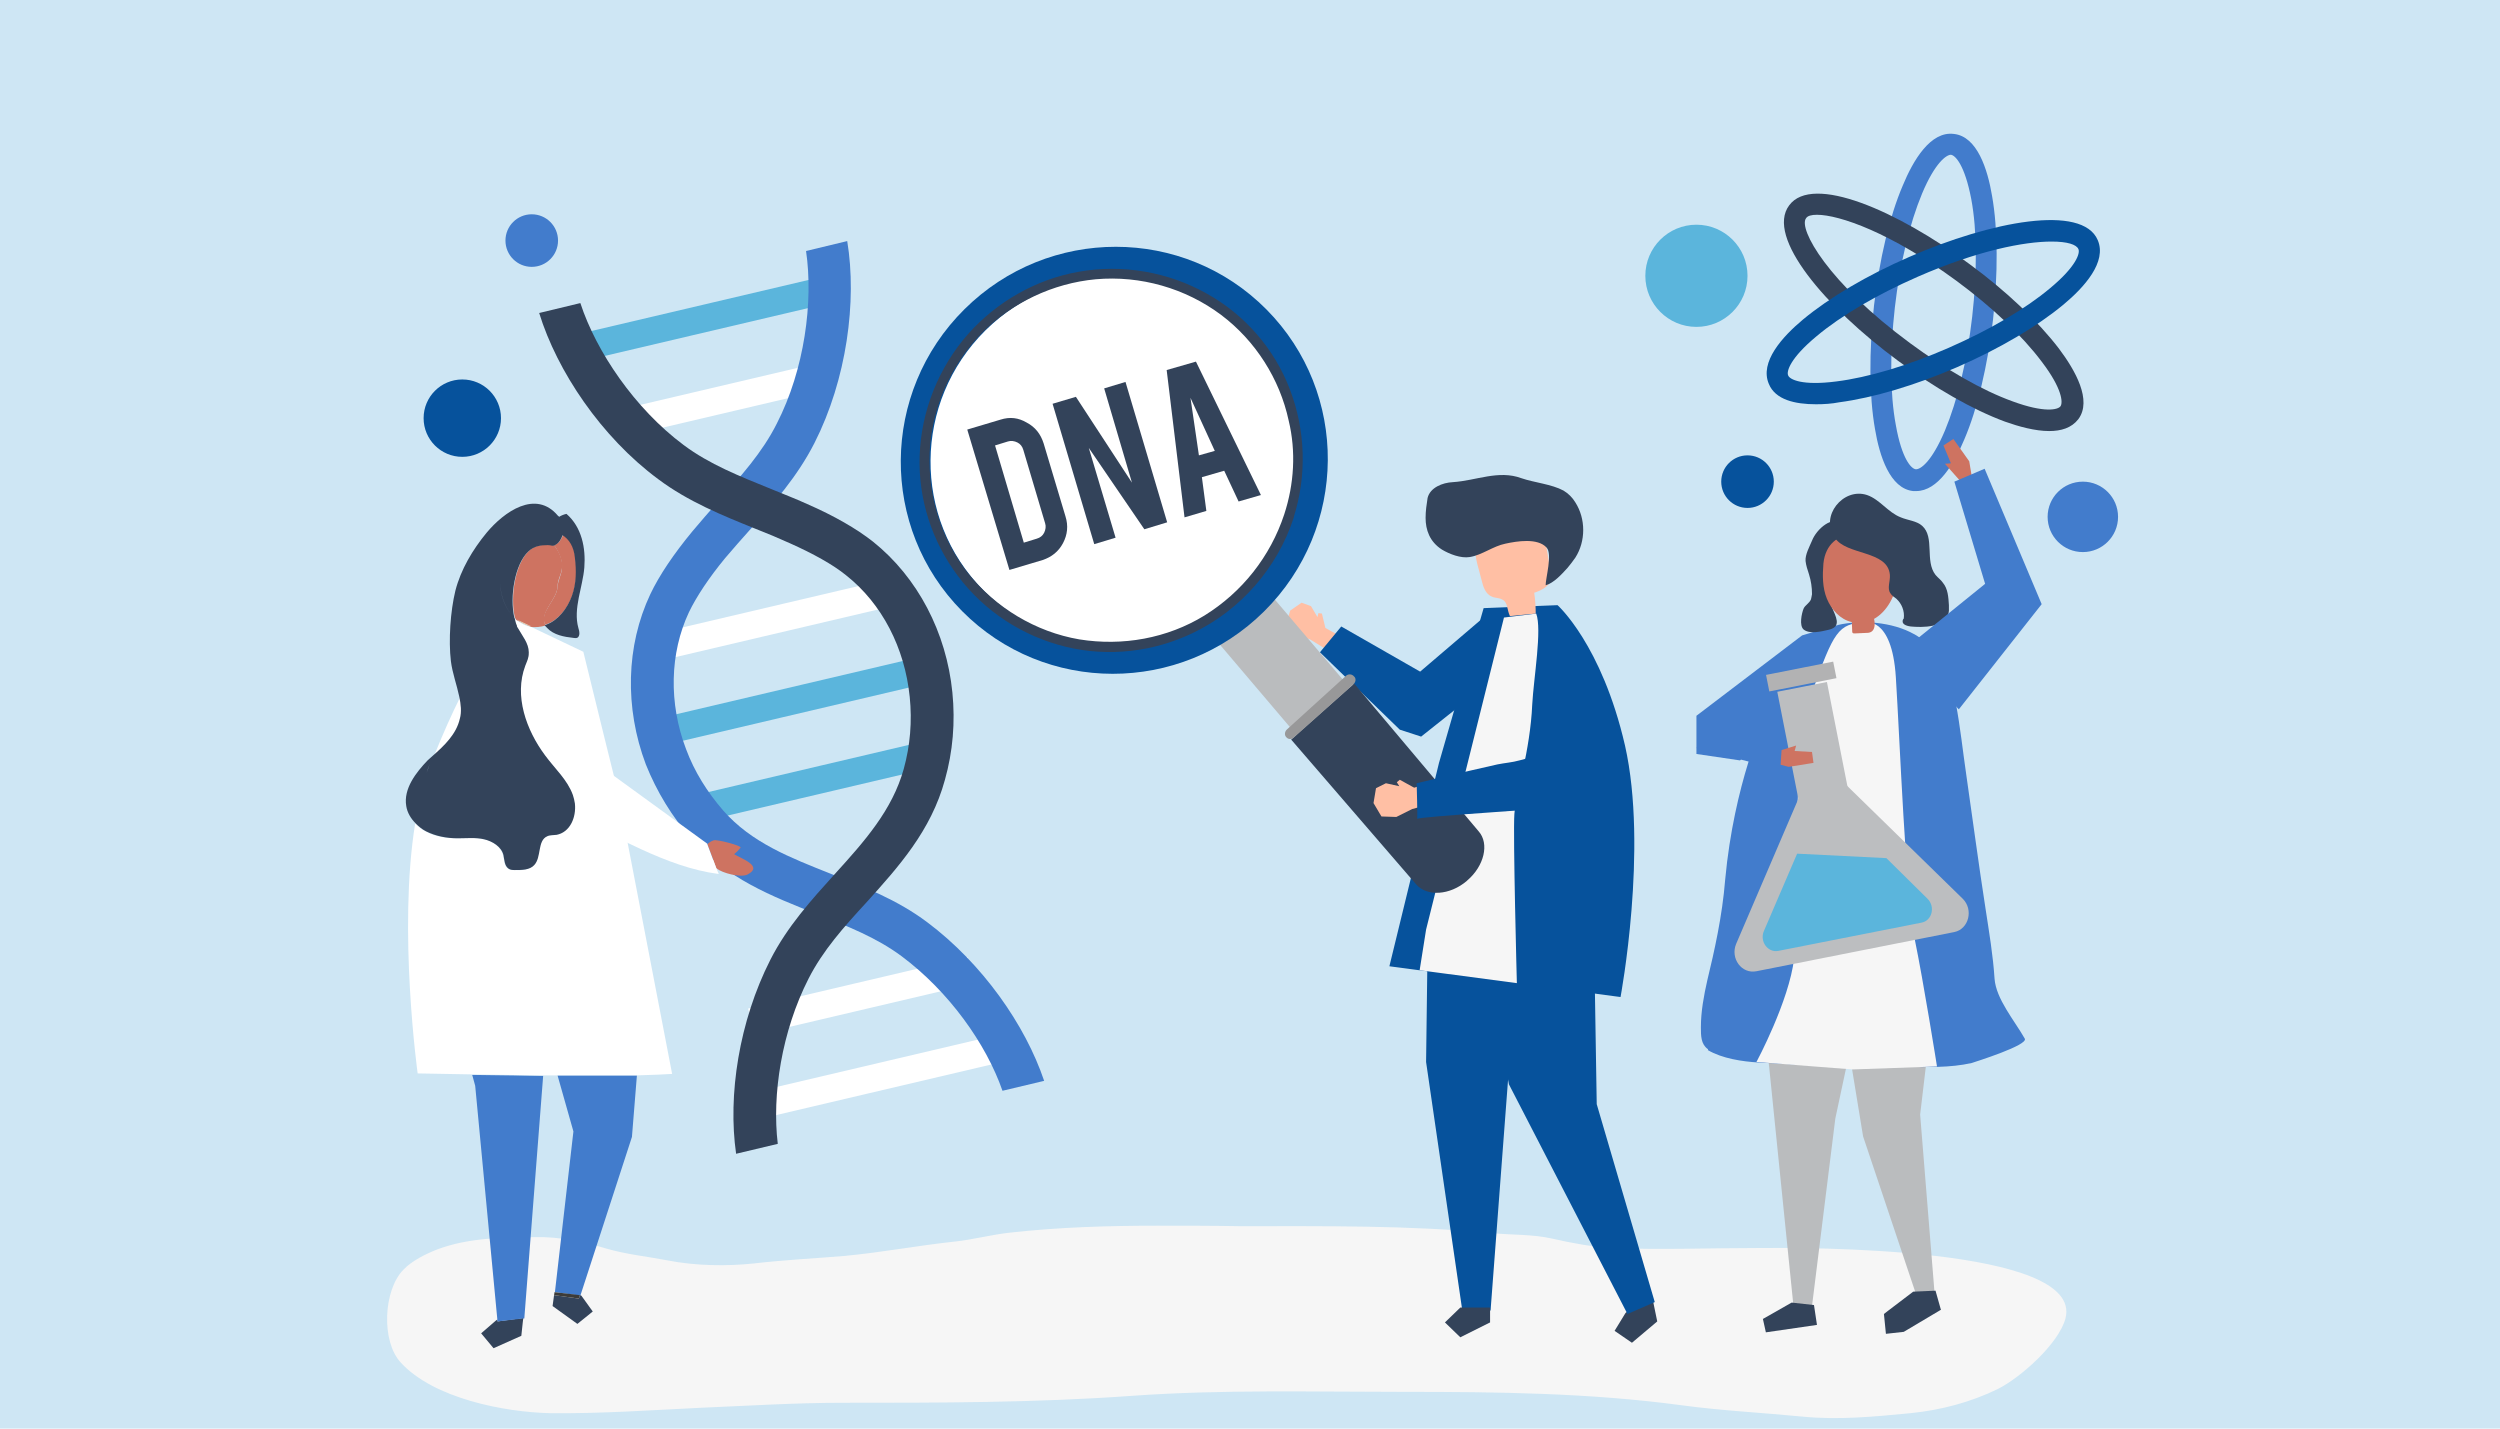 <?xml version="1.0" encoding="utf-8"?>
<!-- Generator: Adobe Illustrator 24.1.2, SVG Export Plug-In . SVG Version: 6.00 Build 0)  -->
<svg version="1.1" id="Layer_1" xmlns="http://www.w3.org/2000/svg" xmlns:xlink="http://www.w3.org/1999/xlink" x="0px" y="0px"
	 width="504px" height="288px" viewBox="0 0 504 288" style="enable-background:new 0 0 504 288;" xml:space="preserve">
<style type="text/css">
	.st0{fill:#CEE6F4;}
	.st1{fill:#F6F6F6;}
	.st2{fill:#FFBFA4;}
	.st3{fill:#06529C;}
	.st4{fill:#33435A;}
	.st5{fill:#5BB5DC;}
	.st6{fill:#FFFFFF;}
	.st7{fill:#427CCC;}
	.st8{fill:#BABCBE;}
	.st9{fill:#989899;}
	.st10{fill:#757575;}
	.st11{fill:#3C3B38;}
	.st12{fill:#CE7361;}
	.st13{fill:#E7CFB4;}
	.st14{fill:#BCBEC0;}
	.st15{fill:#B2B2B3;}
</style>
<rect x="-7.4" y="-13.5" class="st0" width="518.8" height="315"/>
<g>
	<path class="st1" d="M233.3,247.1c-9.9,0-19.8,0.3-29.7,1.4c-3.7,0.4-7.4,1.4-11.1,1.8c-7.5,0.8-14.8,2.2-22.3,2.9
		c-6,0.5-12.1,0.8-18.1,1.5c-5.6,0.6-11.9,0.5-17.5-0.6c-4.1-0.8-8.3-1.2-12.4-2.4c-4.6-1.4-9.5-2.4-14.3-2.3
		c-6.8,0.1-13.4,0.1-19.8,2.5c-2.3,0.9-5.1,2.3-6.8,4.1c-4,4.1-4.5,14.4-0.5,18.7c6.6,7.2,20.8,10,30.2,10.2
		c10.2,0.1,20.1-0.6,30.4-1.1c9.5-0.4,19-1,28.5-1c19.4,0,38.9,0,58.3-1.4c18.2-1.3,36.5-0.8,54.8-0.8c18.7,0,37.4,0.2,56,2.7
		c8.1,1.1,16.4,1.5,24.5,2.3c7.3,0.7,14.3,0,21.6-0.7c6.1-0.6,12.2-2.2,17.7-4.9c4.4-2.2,12.2-9,13.6-14.2
		c3.8-14.6-53.2-14.3-61.9-14.2c-9.8,0-19.6,0.4-29.4,0c-4.1-0.2-8.2-1-12.2-1.9c-4-0.9-8-0.7-12.1-1.1c-16.9-1.6-33.8-1.4-50.8-1.4
		C244.4,247.1,238.8,247.1,233.3,247.1z"/>
</g>
<g>
	<g>
		<g>
			<polygon class="st2" points="270.1,128.2 267.2,126.6 266.5,123.7 265.8,123.6 265.6,124.4 264.3,122.2 262.4,121.5 260.1,123.1 
				259.3,125.8 261.1,127.9 264.1,128.9 268,131.3 			"/>
		</g>
	</g>
	<g>
		<polygon class="st3" points="270.4,126.3 266.1,131.5 282.2,147.1 286.5,148.5 305,133.8 300,123.7 286.3,135.4 		"/>
	</g>
</g>
<g>
	<g>
		<g>
			<polygon class="st4" points="333.5,263.5 334.1,266.4 329,270.7 325.5,268.3 327.7,264.7 332.9,260.5 			"/>
		</g>
		<g>
			<polygon class="st3" points="315.6,172.3 321.3,185.5 321.9,222.6 333.6,262.5 328.1,264.9 304.2,218.6 301.5,203.9 300.4,173 
							"/>
		</g>
	</g>
	<g>
		<g>
			<polygon class="st3" points="288,175.3 287.5,214.1 294.8,264.2 300.5,264.2 304,218 311.7,171.8 			"/>
		</g>
		<g>
			<polygon class="st4" points="300.4,263.6 300.4,266.6 294.4,269.6 291.3,266.6 294.4,263.6 			"/>
		</g>
	</g>
</g>
<g>
	<path class="st3" d="M299.1,122.6l14.9-0.6c0,0,8.9,7.9,13.6,28.3c4.7,20.8-0.9,50.7-0.9,50.7s-40.1-5.3-46.6-6.2l10-41
		L299.1,122.6z"/>
</g>
<g>
	<g>
		<path class="st2" d="M304.4,124.2c1.7-0.2,3.5-0.3,5.2-0.5c0-1.4-0.1-2.8-0.3-4.2c1.5-0.5,3.1-1.3,3.4-2.8c0.1-0.5,0-1-0.1-1.4
			c-0.3-2-0.7-4-1-5.9c-0.1-0.7-0.2-1.4-0.6-2c-0.7-1-1.9-1.5-3.1-1.7c-3.1-0.5-6.4,0.1-8.8,2.1c-0.6,0.5-1.2,1.2-1.5,2
			c-0.4,1.2-0.1,2.5,0.2,3.8c0.3,1.1,0.6,2.3,0.9,3.4c0.3,1.3,0.8,2.8,2.1,3.3c0.7,0.3,1.5,0.2,2.1,0.6
			C304,121.4,303.8,123,304.4,124.2z"/>
	</g>
	<g>
		<path class="st4" d="M287.4,104.4c0-1.4,0.2-2.7,0.4-4c0.5-2.1,3-3.1,5.1-3.2c4.7-0.3,9.2-2.5,13.8-0.8c2.6,0.9,6.1,1.2,8.5,2.5
			c1,0.6,1.8,1.4,2.4,2.4c2.1,3.3,2.1,7.8,0,11.1c-0.5,0.7-1,1.4-1.6,2.1c-1.2,1.3-2.7,3-4.4,3.5c0-1.5,1.4-6.3,0.2-7.6
			c-1.8-2-6-1.3-8.3-0.8c-2.5,0.5-4.7,2.3-7.2,2.7c-1.8,0.3-4.1-0.6-5.6-1.5C288.2,109.2,287.4,106.8,287.4,104.4z"/>
	</g>
</g>
<g>
	<path class="st1" d="M303.2,124.5l-15.7,62.9l-1.3,8.2l19.6,2.6c0,0-0.8-30.1-0.5-34.1c0.3-4,3.2-12.7,3.6-22.1
		c0.3-5.4,2-15.1,0.8-18.3L303.2,124.5z"/>
</g>
<g>
	
		<rect x="137.4" y="154.8" transform="matrix(0.974 -0.229 0.229 0.974 -31.691 41.59)" class="st5" width="52.4" height="5.5"/>
</g>
<g>
	
		<rect x="133.6" y="138.5" transform="matrix(0.974 -0.229 0.229 0.974 -28.069 40.287)" class="st5" width="52.4" height="5.5"/>
</g>
<g>
	
		<rect x="129.8" y="122.2" transform="matrix(0.974 -0.229 0.229 0.974 -24.447 38.984)" class="st6" width="52.4" height="5.5"/>
</g>
<g>
	
		<rect x="122.9" y="77.8" transform="matrix(0.974 -0.229 0.229 0.974 -14.551 35.423)" class="st6" width="45.4" height="5.5"/>
</g>
<g>
	
		<rect x="115.6" y="61.5" transform="matrix(0.974 -0.229 0.229 0.974 -10.929 34.12)" class="st5" width="52.4" height="5.5"/>
</g>
<g>
	
		<rect x="151.1" y="198.1" transform="matrix(-0.974 0.229 -0.229 -0.974 388.842 356.63)" class="st6" width="45.4" height="5.5"/>
</g>
<g>
	
		<rect x="151.4" y="214.4" transform="matrix(-0.974 0.229 -0.229 -0.974 400.091 387.892)" class="st6" width="52.4" height="5.5"/>
</g>
<g>
	<g>
		<path class="st7" d="M139.4,169.1c7.1,8,16.2,11.6,25.1,15.1c6.3,2.5,12.2,4.8,17.3,8.6c9.5,7.1,17,17.6,20.3,27.1l8.4-2
			c-3.8-11.3-12.5-23.7-23.6-32c-6-4.5-12.7-7.1-19.3-9.7c-8.3-3.3-16.1-6.3-21.8-12.8c-3.2-3.7-5.8-7.8-7.5-12.4
			c-3.5-9.2-3.3-19.3,0.6-27.6c1.5-3.1,4-6.9,7.3-10.9c1.6-1.9,3.3-3.8,4.9-5.6c4.8-5.3,9.7-10.9,13.1-17.6
			c6.5-12.8,8.6-28.6,6.6-40.7l-8.3,2c1.5,10.2-0.3,23.9-5.9,34.8c-2.9,5.8-7.3,10.7-11.9,15.8c-1.7,1.9-3.4,3.9-5.1,5.9
			c-3.8,4.6-6.7,8.9-8.5,12.7c-4.9,10.4-5.2,22.9-0.9,34.3C132.4,159.6,135.5,164.7,139.4,169.1z"/>
	</g>
</g>
<g>
	<g>
		<path class="st4" d="M152.3,106.6c2.3,0.9,4.7,1.9,6.9,2.9c4.7,2.1,8.7,4.3,11.4,6.5c7.2,5.7,11.8,14.6,12.8,24.5
			c0.5,4.9,0.1,9.8-1.2,14.5c-2.3,8.3-7.9,14.6-13.9,21.2c-4.7,5.2-9.6,10.6-13,17.3c-6.3,12.4-8.6,27.3-6.9,39.1l8.4-2
			c-1.2-9.9,0.8-22.7,6.2-33.3c2.9-5.7,7.1-10.4,11.7-15.4c6.4-7.1,13-14.4,15.8-24.7c1.6-5.7,2.1-11.6,1.5-17.6
			c-1.2-12.1-7-23.2-16-30.4c-3.3-2.6-7.8-5.2-13.3-7.6c-2.4-1.1-4.8-2-7.2-3c-6.4-2.6-12.5-5-17.7-8.9
			c-9.8-7.3-17.6-18.8-20.8-28.6l-8.3,2c3.6,11.7,12.5,25,24,33.5C138.7,101.1,145.6,103.9,152.3,106.6z"/>
	</g>
</g>
<g>
	<g>
		<g>
			<g>
				<g>
					<g>
						<g>
							<polygon class="st8" points="287.1,156.3 276.2,165.6 232.8,114.5 243.7,105.2 							"/>
						</g>
						<g>
							<path class="st4" d="M295.8,177.5l-0.1,0.1c-3.4,2.9-8,3.2-10.2,0.7l-25.2-29.2l12.7-11.3l25.1,29.8
								C300.3,170.1,299.2,174.6,295.8,177.5z"/>
						</g>
					</g>
				</g>
				<g>
					<g>
						
							<ellipse transform="matrix(0.71 -0.704 0.704 0.71 -8.570901e-02 185.098)" class="st3" cx="224.6" cy="92.7" rx="43.2" ry="42.9"/>
					</g>
					<g>
						
							<ellipse transform="matrix(0.71 -0.704 0.704 0.71 -8.425434e-02 185.102)" class="st6" cx="224.6" cy="92.7" rx="37.2" ry="36.9"/>
					</g>
				</g>
			</g>
		</g>
		<g>
			<path class="st9" d="M260.8,148.7l12.1-10.8c0.4-0.4,0.5-1,0.2-1.4l-0.1-0.1c-0.4-0.5-1.1-0.6-1.6-0.2l-12,10.9
				c-0.4,0.4-0.5,1.1-0.1,1.5l0,0C259.7,149.1,260.4,149.1,260.8,148.7z"/>
		</g>
		<g>
			<g>
				<path class="st4" d="M258.9,103.7c-2.8,8.5-8.5,15.7-16.1,20.4c-7.5,4.6-16.5,6.2-25.2,4.8c-8.8-1.5-16.9-6.4-22.4-13.3
					c-5.4-6.8-8.1-15.5-7.8-24.2c0.4-9,4.2-17.7,10.5-24.2c6.1-6.2,14.4-10.1,23-10.9c9-0.8,18.1,1.8,25.3,7.2
					c6.9,5.2,11.8,12.9,13.6,21.3C261.3,91,260.9,97.6,258.9,103.7c-0.4,1.2,1.5,1.8,1.9,0.6c2.7-8.5,2.4-17.6-0.8-25.9
					c-3.1-8.1-9.1-15-16.7-19.2c-7.8-4.4-17.1-6-25.9-4.4c-8.5,1.5-16.4,6-22.2,12.5c-6,6.8-9.5,15.6-9.8,24.6
					c-0.3,8.7,2.5,17.3,7.7,24.2c5.3,7.1,13.1,12.2,21.8,14.3c8.6,2.1,17.7,1,25.6-2.8c9.6-4.6,17-13.1,20.3-23.2
					C261.2,103.1,259.3,102.5,258.9,103.7z"/>
			</g>
		</g>
	</g>
</g>
<g>
	<g>
		<path class="st10" d="M291.9,172.8L291.9,172.8L291.9,172.8L291.9,172.8z M266.9,132.9L266.9,132.9L266.9,132.9L266.9,132.9z"/>
	</g>
</g>
<g>
	<g>
		<path class="st7" d="M386.3,99c-0.2,0-0.4,0-0.6,0c-4.7-0.5-6.8-7.1-7.7-12.5c-1.2-6.8-1.2-15.7-0.2-24.9
			c1.1-9.3,3.1-17.9,5.8-24.2c2.1-5.1,5.6-11,10.3-10.4c4.7,0.5,6.8,7.1,7.7,12.5c1.2,6.8,1.2,15.7,0.2,24.9
			c-1.1,9.3-3.1,17.9-5.8,24.2C394,93.4,390.7,99,386.3,99z M393.3,31.2c-0.9,0-3.2,1.6-5.8,7.8c-2.5,6-4.5,14.2-5.5,23
			c-1,8.9-1,17.3,0.2,23.7c1.2,6.8,3.1,8.8,4,8.9c0.9,0.1,3.2-1.4,5.9-7.8c2.5-6,4.5-14.2,5.5-23c1-8.9,1-17.3-0.2-23.7
			C396.1,33.3,394.2,31.3,393.3,31.2C393.3,31.2,393.3,31.2,393.3,31.2z"/>
	</g>
</g>
<g>
	<g>
		<path class="st4" d="M413.1,86.9c-2.8,0-6.1-0.9-8.9-1.9c-6.5-2.4-14.2-6.8-21.6-12.3c-14.5-10.7-26.7-24.9-21.9-31.3
			c4.7-6.4,21.8,1.1,36.3,11.8c7.5,5.5,13.9,11.6,18.1,17.1c3.3,4.4,6.7,10.4,3.9,14.2C417.6,86.3,415.5,86.9,413.1,86.9z
			 M366.3,43.3c-1.1,0-1.9,0.2-2.2,0.7c-1.6,2.1,4.4,13,21,25.2c7.2,5.3,14.5,9.5,20.6,11.7c6.5,2.4,9.2,1.7,9.7,1
			c0.5-0.7,0.4-3.5-3.8-9c-3.9-5.2-10-11-17.2-16.3C381.2,46.9,370.8,43.3,366.3,43.3z"/>
	</g>
</g>
<g>
	<g>
		<path class="st3" d="M366.1,81.5c-4.2,0-8.2-0.9-9.5-4.1c-1.9-4.4,2.7-9.5,6.9-13c5.3-4.4,12.9-8.9,21.4-12.6
			c16.5-7.2,34.9-10.7,38-3.4c1.9,4.4-2.7,9.5-6.9,13c-5.3,4.4-12.9,8.9-21.4,12.6l0,0c-8.5,3.7-17,6.2-23.8,7.1
			C369.3,81.4,367.7,81.5,366.1,81.5z M413.6,48.7c-5.5,0-14.9,1.8-27,7.1c-8.2,3.6-15.4,7.8-20.4,12c-5.3,4.4-6.1,7.1-5.7,7.9
			c0.3,0.8,2.8,2.1,9.7,1.2c6.4-0.8,14.5-3.2,22.7-6.8l0,0c8.2-3.6,15.4-7.8,20.4-12c5.3-4.4,6.1-7.1,5.7-7.9
			C418.6,49.3,416.8,48.7,413.6,48.7z"/>
	</g>
</g>
<g>
	<polygon class="st4" points="105.5,265.7 105.4,266.5 105.1,269.3 99.5,271.8 97,268.8 100,266.2 100.3,266 100.3,266.4 	"/>
</g>
<g>
	<path class="st7" d="M100.3,266.4l-4.5-47.5l-0.6-2.2c4.2,0.1,9.3,0.1,14.3,0.2l-3.8,48.9l-0.3,0l0,0"/>
</g>
<g>
	<path class="st7" d="M128.4,216.8l-1,12.4l-10.4,32l-5.1-0.7l-0.1,0.6l0,0l3.8-33l-3.2-11.3C118.1,216.8,123.9,216.8,128.4,216.8z"
		/>
</g>
<g>
	<polygon class="st4" points="116.9,261.1 117.2,261.2 119.5,264.4 116.4,266.9 111.4,263.3 111.7,261.1 116.7,261.8 	"/>
</g>
<g>
	<polygon class="st11" points="116.9,261.1 116.7,261.8 111.7,261.1 111.8,260.5 	"/>
</g>
<g>
	<path class="st6" d="M93,144.9c-0.7,3.1-3.1,5.4-5.5,7.5c1.8-4.5,3.6-8.5,5.3-11.9C93.2,142,93.3,143.4,93,144.9z"/>
</g>
<g>
	<path class="st6" d="M84.2,216.4c0,0,4.6,0.1,11.1,0.2c4.2,0.1,9.3,0.1,14.3,0.2c0.9,0,1.8,0,2.6,0c5.9,0,11.7,0,16.1,0
		c3.4-0.1,5.9-0.2,7.2-0.3l-10.8-56.1l0-0.2l-2.9-11.7l-4.2-17.1l-10.5-5c-1.1-0.2-2.1-0.7-3-1.4l-0.4-0.2c0.1,0.5,0.3,0.9,0.4,1.3
		c0.1,0.2,0.1,0.3,0.2,0.5c0.9,1.6,2.2,3.1,2.2,4.9c0,0.3-0.1,0.7-0.1,1c-0.2,0.6-0.4,1.2-0.6,1.7c-2.3,6.1,0.2,13,4,18.1
		c1.9,2.6,4.5,4.9,5.6,8c0.2,0.5,0.3,1.1,0.4,1.7c0.3,2.8-1,5.8-3.7,6.3c-0.6,0.1-1.3,0.1-1.9,0.3c-2,0.9-1.1,4.2-2.6,5.8
		c-0.9,1-2.5,1.1-3.9,1c-0.5,0-0.9,0-1.3-0.3c-0.8-0.5-0.7-1.7-1-2.7c-0.4-1.7-2.2-2.9-3.9-3.2c-1.7-0.4-3.5-0.2-5.3-0.2
		c-2.2,0-4.5-0.3-6.4-1.4c-0.8-0.4-1.5-0.9-2.1-1.6C80.2,187.5,84.2,216.4,84.2,216.4z"/>
</g>
<g>
	<g>
		<path class="st12" d="M143.9,169.4c0.7-0.2,5.7,1.1,5.4,1.5c-0.4,0.5-0.8,0.9-1.3,1.3c1.4,0.9,6,2.4,2.7,4.1
			c-1.4,0.7-5.1-0.3-6.2-1.2c0,0,0,0-0.1-0.1l-1.8-4.8C142.9,169.9,143.3,169.6,143.9,169.4z"/>
	</g>
	<g>
		<path class="st6" d="M122.5,155.5l20.1,14.6l0,0.1l1.8,4.8l0.5,1.2c-10.8-1.4-20.8-7.9-31-12.3L122.5,155.5z"/>
	</g>
</g>
<g>
	<path class="st12" d="M103.8,124.5c-1-4.3,0.1-11,2.9-13.5c1.1-1,2.4-1.2,3.8-1.2c0.7,0,0.9,0.2,1.2,0.1c1.1,1.4,1.8,3,1.6,4.6
		c-0.1,1.3-0.9,2.3-0.9,3.8c-0.1,2.6-3.8,5.2-2.4,7.8c-1,0.3-2,0.4-2.9,0.3l-3-1.4C104,124.8,103.9,124.7,103.8,124.5z"/>
</g>
<g>
	<path class="st13" d="M107.2,126.3c-1.1-0.2-2.1-0.7-3-1.4L107.2,126.3z"/>
</g>
<g>
	<path class="st12" d="M112.4,118.3c0.1-1.4,0.8-2.4,0.9-3.8c0.1-1.6-0.6-3.2-1.6-4.6c0.2,0,0.3-0.1,0.6-0.3c0.5-0.3,1-1.1,1.2-1.8
		c1.3,0.8,2.3,2.3,2.5,4.6c0.3,2.5,0.3,5.1-0.6,7.6c-0.9,2.5-2.7,4.9-5.1,5.8c-0.1,0.1-0.3,0.1-0.4,0.1
		C108.6,123.5,112.3,120.9,112.4,118.3z"/>
</g>
<g>
	<path class="st4" d="M81.9,162.5c0.2,1.3,0.9,2.5,1.9,3.5c0.1-0.5,0.2-0.9,0.2-1.4c-0.1,0.5-0.2,0.9-0.2,1.4
		c0.6,0.6,1.3,1.2,2.1,1.6c2,1,4.2,1.4,6.4,1.4c1.8,0,3.6-0.2,5.3,0.2c1.7,0.4,3.5,1.5,3.9,3.2c0.2,1,0.2,2.1,1,2.7
		c0.4,0.3,0.9,0.3,1.3,0.3c1.4,0,3,0,3.9-1c1.5-1.6,0.6-4.9,2.6-5.8c0.6-0.3,1.2-0.2,1.9-0.3c2.7-0.5,4-3.5,3.7-6.3
		c-0.1-0.6-0.2-1.1-0.4-1.7c-1.1-3.1-3.7-5.4-5.6-8c-3.8-5.1-6.3-12-4-18.1c0.2-0.6,0.5-1.1,0.6-1.7c0.1-0.3,0.1-0.7,0.1-1
		c0-1.8-1.3-3.3-2.2-4.9c-0.1-0.1-0.2-0.3-0.2-0.5c-0.2-0.4-0.3-0.9-0.4-1.3c0-0.1,0-0.1-0.1-0.2c-2.7-2.7-3.8-7.6-2-11.4
		c0.1-0.2,0.2-0.4,0.3-0.6c-0.1,0.2-0.2,0.4-0.3,0.6c-1.8,3.7-0.7,8.7,2,11.4c-1-4.3,0.1-11,2.9-13.5c1.1-1,2.4-1.2,3.8-1.2
		c0.7,0,0.9,0.2,1.2,0.1c0.2,0,0.3-0.1,0.6-0.3c0.5-0.3,1-1.1,1.2-1.8c1.3,0.8,2.3,2.3,2.5,4.6c0.3,2.5,0.3,5.1-0.6,7.6
		c-0.9,2.5-2.7,4.9-5.1,5.8c-0.1,0.1-0.3,0.1-0.4,0.1c0.1,0.2,0.3,0.4,0.5,0.6c1.3,1.4,3.4,1.8,5.3,2c0.2,0,0.5,0.1,0.7,0
		c0.4-0.1,0.5-0.6,0.5-0.9c0-0.4-0.1-0.8-0.2-1.1c-1.1-3.9,0.9-8.3,1.2-12.2c0.3-3.9-0.5-8.1-3.6-10.8c-0.5,0.1-1,0.3-1.5,0.6
		c0-0.1-0.1-0.1-0.2-0.2c-4.5-5.4-10.9-0.8-14.4,3.4c-2.8,3.4-5.2,7.4-6.3,11.7c-1,4.1-1.4,10-0.9,14.2c0.3,2.4,1.2,4.8,1.7,7.2
		c0.3,1.5,0.5,3,0.1,4.4c-0.7,3.1-3.1,5.4-5.5,7.5c-0.2,0.6-0.4,1.1-0.6,1.7c-0.2,0.6-0.4,1.2-0.6,1.7c-0.1,0.4-0.3,0.8-0.4,1.2
		c0.1-0.4,0.3-0.8,0.4-1.2c0.2-0.6,0.4-1.2,0.6-1.7c0.2-0.6,0.4-1.1,0.6-1.7c-0.3,0.3-0.7,0.6-1,0.9C83.9,155.7,81.3,159,81.9,162.5
		z M105.7,108.7c0.4-0.2,0.7-0.4,1.1-0.6C106.4,108.2,106,108.4,105.7,108.7z"/>
</g>
<g>
	<g>
		<g>
			<polygon class="st8" points="369.6,194.2 391.7,186 387.1,224.7 389.8,258.1 390,260.6 390,260.6 390,260.6 386.2,260.7 
				386.2,260.7 386.2,260.7 375.6,229.1 370.4,197.4 370.4,197.4 			"/>
		</g>
		<g>
			<polygon class="st4" points="385.7,260.4 390.2,260.2 391.3,264.1 391.2,264.1 391.2,264.1 383.8,268.5 380.2,268.9 379.8,264.9 
				380.7,264.2 			"/>
		</g>
	</g>
	<g>
		<g>
			<polygon class="st8" points="354.6,194.8 361.5,262.7 365.3,263.3 370,225.5 377.6,189.9 			"/>
		</g>
		<g>
			<polygon class="st4" points="361.2,262.6 355.4,265.9 356,268.6 366.3,267.1 365.7,263.1 			"/>
		</g>
	</g>
	<g>
		<g>
			<g>
				<path class="st7" d="M344.3,211.5c-1.4-1-1.4-2.7-1.4-4.4c0-3.2,0.6-6.4,1.3-9.5c1.4-5.8,3-12.8,3.6-20.3
					c1.8-19.4,7.9-32.4,7.9-32.4l2-5.3c0.4-0.7,0.8-1.4,1.2-2c2.5-3.9,6.7-10.5,11.3-11.5c0.1,0,0.2,0,0.3-0.1
					c4.8-1.1,11-0.6,15.3,1.8c0.8,0.4,1.6,1,2.3,1.6c2.1,1.7,3.9,2.6,4.8,5.3c0.8,2.3,1,4.8,1.4,7.1c0.9,4.8,1.4,9.6,2.1,14.4
					c1.3,9,2.5,18.1,3.9,27.1c0.7,4.6,1.5,9.3,1.8,14c0.3,4.1,4,8.4,6.1,12.1c0.7,1.3-9.8,4.6-10.7,4.9c-4.4,1-9,0.8-13.5,0.8
					c-9.8,0-19.7-0.3-29.5-0.9c-3.3-0.2-7.3-0.8-10.2-2.5C344.4,211.6,344.3,211.5,344.3,211.5z"/>
			</g>
		</g>
		<g>
			<path class="st1" d="M375.9,125.5c0,0,5.5-1.5,6.3,11c0.8,12.5,2,44.2,3.8,52.8c1.8,8.7,4.5,25.7,4.5,25.7l-17,0.6l-19.4-1.5
				c0,0,6.6-12.3,7.6-20.9c1-8.7-0.8-41.4,3.6-53.6C369.7,127.3,370.6,125.7,375.9,125.5z"/>
		</g>
		<g>
			<g>
				<polygon class="st7" points="350.8,153.3 342,152 342,144.3 363.3,128.1 370.2,126 366.9,134.9 				"/>
			</g>
		</g>
	</g>
	<g>
		<g>
			<g>
				<path class="st4" d="M368.2,115.6c-0.8,2.5,0.4,5.2,1.4,7.5c0.9,2,1.3,3.4-1.1,3.9c-1.3,0.3-3.7,0.9-4.9-0.1
					c-0.9-0.8-0.4-3.2,0-4.2c0.3-0.7,1.2-1.1,1.5-1.9c0.1-0.3,0.1-0.6,0.2-1c0-1.4-0.2-2.7-0.6-4c-0.3-0.9-0.6-1.8-0.7-2.7
					c-0.1-1.3,0.8-2.9,1.3-4.1c0.9-2.3,4.1-5.3,6.8-3.5c0.6,0.4,1,1.1,1.3,1.8c0.2,0.4,0.3,0.8,0.4,1.3c0,1.7-1.6,2-2.7,2.9
					C369.7,112.4,368.7,113.9,368.2,115.6z"/>
			</g>
			<g>
				<path class="st12" d="M373.3,125.4c-2.3-0.5-4.1-2.5-5-4.7c-0.9-2.2-0.9-4.7-0.7-7.1c0.8-7.9,10.6-7.4,14-1.3
					C384.5,117.5,380,127,373.3,125.4z"/>
			</g>
		</g>
		<g>
			<path class="st12" d="M373.3,124.5c0,0.9,0.1,1.8,0.1,2.7c0,0.1,0,0.3,0.1,0.4c0.1,0.1,0.3,0.1,0.4,0.1c0.7,0,1.5-0.1,2.2-0.1
				c0.4,0,0.7,0,1.1-0.2c0.7-0.4,0.8-1.3,0.7-2.1c-0.1-0.8-0.4-1.6-0.2-2.4c-1.5,0.7-3-0.9-4.5-0.2L373.3,124.5z"/>
		</g>
	</g>
	<g>
		<path class="st4" d="M376.4,99.8c2.6,0.9,4.2,3.5,6.8,4.5c1.4,0.6,3.2,0.7,4.3,1.7c2.6,2.3,0.5,7.1,2.7,9.9c0.5,0.6,1.1,1,1.5,1.6
			c1,1.2,1.1,2.9,1.2,4.5c0,0.4,0,0.7,0,1.1c-0.3,3.6-5.6,3.4-7.7,3.2c-2.3-0.3-1.5-1.5-1.5-1.5l0.1-0.1c0.2-1.5-0.4-3-1.5-4
			c-0.4-0.3-0.9-0.6-1.2-1.1c-0.7-1,0-2.4-0.1-3.7c-0.4-5-8.8-3.9-11.1-7.5C366.8,104.1,371.6,98.2,376.4,99.8z"/>
	</g>
</g>
<g>
	<g>
		<polygon class="st12" points="397,93 393.8,88.5 391.8,89.8 393.3,93.4 392.1,93.5 395.3,97.1 397.5,96 		"/>
	</g>
</g>
<g>
	<g>
		<polygon class="st7" points="383.4,131.3 400.2,117.7 394,97.1 400.1,94.5 411.6,121.8 394.9,143 		"/>
	</g>
</g>
<g>
	<polygon class="st2" points="288.6,157.7 285.1,158.8 282.2,157.2 281.6,157.7 282.1,158.5 279.4,157.9 277.4,158.9 276.9,161.9 
		278.5,164.6 281.5,164.7 284.7,163.1 289.5,161.8 	"/>
</g>
<g>
	<path class="st3" d="M285.6,157.9c5.4-1.3,10.9-2.6,16.3-3.8c1.5-0.3,3-0.4,4.4-0.8c2.1-0.5,2.7-0.7,3-2.7
		c0.9-5.9-0.2-12.1,0.7-17.9c2.1-0.2,4.2-0.7,6.4-0.7c3.6,0,3.3,2.5,3.5,5.3c0.2,3.3,0.4,6.5,0.4,9.8c0,2.7,0.9,14.4-3.1,15.3
		c-2.8,0.6-31.5,2.2-31.5,2.7C285.8,164.8,285.6,157.9,285.6,157.9z"/>
</g>
<g>
	<path class="st14" d="M364.2,157.2L350,190.3c-1.2,2.9,1.1,6.1,4.1,5.5l39.9-7.9c2.9-0.6,3.9-4.5,1.7-6.7L369.9,156
		C368.1,154.2,365.2,154.8,364.2,157.2z"/>
</g>
<g>
	
		<rect x="361.6" y="138" transform="matrix(0.981 -0.193 0.193 0.981 -23.062 73.873)" class="st14" width="10.2" height="34.1"/>
</g>
<g>
	
		<rect x="356.2" y="134.9" transform="matrix(0.981 -0.194 0.194 0.981 -19.57 72.826)" class="st15" width="13.8" height="3.4"/>
</g>
<g>
	<path class="st5" d="M362.3,172.1l-6.7,15.6c-0.9,2.1,0.8,4.4,2.9,4l28.9-5.7c2.1-0.4,2.8-3.2,1.2-4.8l-8.3-8.2L362.3,172.1z"/>
</g>
<polygon class="st12" points="360.6,154.6 365.6,153.8 365.3,151.6 361.8,151.4 362.1,150.3 357.9,151.6 357.9,153.9 "/>
<g>
	<polygon class="st7" points="347,146.5 347,146.9 359.2,150.7 358.9,155.2 342,150.8 	"/>
</g>
<g>
	<path class="st4" d="M214.8,104.1c0.6,1.9,0.4,3.7-0.5,5.4c-0.9,1.7-2.3,2.8-4.1,3.4l-6.7,2L195,86.6l6.7-2
		c1.9-0.6,3.6-0.4,5.3,0.6c1.7,0.9,2.8,2.3,3.4,4.2L214.8,104.1z M206.4,109.4l2.6-0.8c0.7-0.2,1.2-0.6,1.5-1.2
		c0.3-0.6,0.4-1.3,0.2-1.9l-4.4-14.8c-0.2-0.7-0.6-1.2-1.2-1.5c-0.6-0.3-1.3-0.4-1.9-0.2l-2.6,0.8L206.4,109.4z"/>
</g>
<g>
	<path class="st4" d="M216.9,80l11.3,17.3l-5.6-19l4.3-1.3l8.4,28.3l-4.6,1.4l-11.2-16.4l5.4,18.1l-4.3,1.3l-8.4-28.3L216.9,80z"/>
</g>
<g>
	<path class="st4" d="M242.3,96.2l0.9,6.8l-4.4,1.3l-3.6-29.7l5.9-1.7l13.1,26.9l-4.5,1.3l-2.9-6.2L242.3,96.2z M240,80.2l1.7,11.6
		l3.2-0.9L240,80.2z"/>
</g>
<ellipse class="st5" cx="342" cy="55.6" rx="10.3" ry="10.3"/>
<ellipse class="st7" cx="419.9" cy="104.2" rx="7.1" ry="7.1"/>
<ellipse class="st3" cx="352.3" cy="97.1" rx="5.3" ry="5.3"/>
<ellipse class="st7" cx="107.2" cy="48.5" rx="5.3" ry="5.3"/>
<ellipse class="st3" cx="93.2" cy="84.3" rx="7.8" ry="7.8"/>
</svg>
